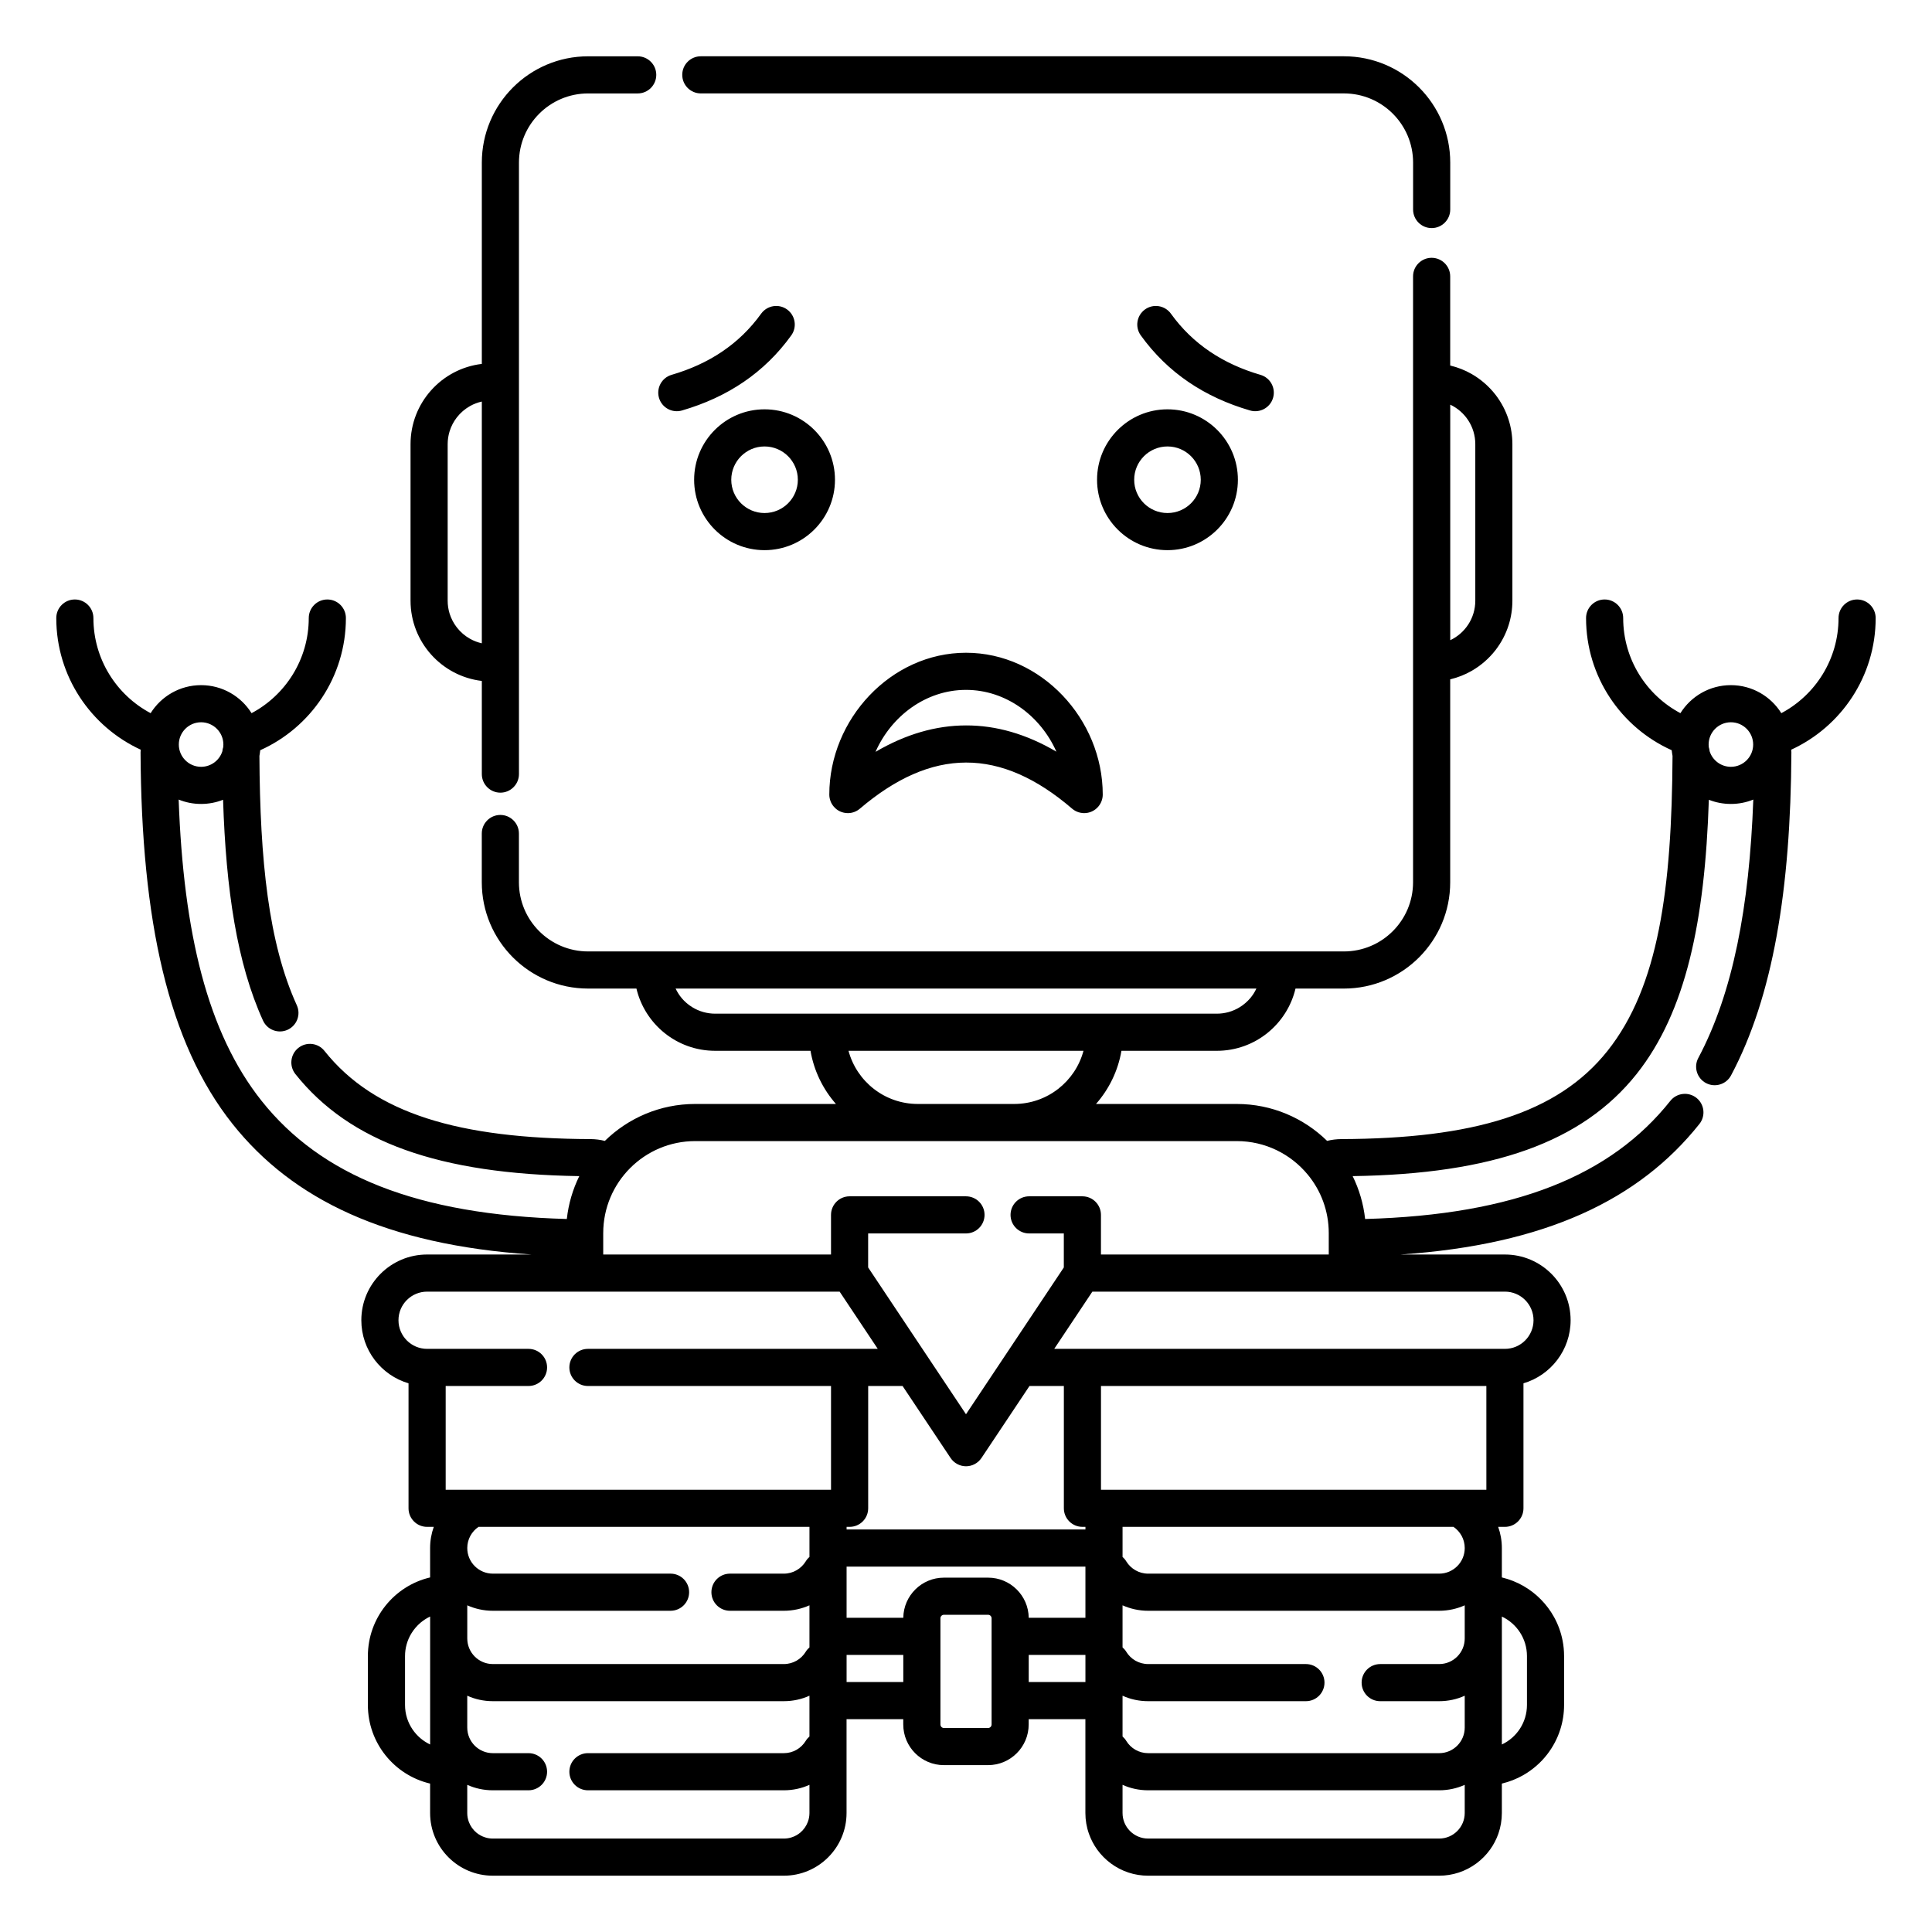 <?xml version="1.0" encoding="UTF-8"?>
<!-- Uploaded to: SVG Find, www.svgrepo.com, Generator: SVG Find Mixer Tools -->
<svg fill="#000000" width="800px" height="800px" version="1.1" viewBox="144 144 512 512" xmlns="http://www.w3.org/2000/svg">
 <path d="m500.14 396.14h-200.29c-10.125 0-18.332-8.215-18.332-18.332v-12.918c0-2.719-2.215-4.922-4.918-4.922-2.715 0-4.922 2.203-4.922 4.922v12.918c0 15.547 12.617 28.172 28.172 28.172h12.812c2.234 9.445 10.715 16.492 20.84 16.492h25.289c0.918 5.344 3.309 10.184 6.742 14.09h-37.305c-9.316 0-17.77 3.742-23.941 9.793-1.207-0.316-2.469-0.473-3.766-0.484-34.844-0.125-57.289-6.711-70.543-23.379-1.684-2.125-4.785-2.481-6.91-0.785-2.125 1.691-2.481 4.781-0.797 6.918 14.387 18.086 38.141 26.508 75.246 27.059-1.723 3.504-2.863 7.332-3.305 11.363-39.812-1.109-65.18-11.551-80.887-31.309-14.355-18.059-20.691-44.488-21.98-79.844 1.828 0.75 3.836 1.16 5.941 1.16 2.059 0 4.027-0.391 5.828-1.109 0.777 23.949 3.699 43.395 10.586 58.52 1.133 2.469 4.043 3.562 6.516 2.438 2.477-1.129 3.57-4.043 2.438-6.512-7.508-16.484-9.762-38.438-9.906-66.059 0.086-0.5 0.164-1.004 0.215-1.516 13.371-5.992 22.703-19.434 22.703-35.027 0-2.719-2.207-4.922-4.922-4.922s-4.922 2.203-4.922 4.922c0 10.922-6.148 20.418-15.16 25.207-2.785-4.457-7.734-7.426-13.375-7.426-5.637 0-10.586 2.969-13.371 7.426-9.016-4.789-15.164-14.285-15.164-25.207 0-2.719-2.203-4.922-4.922-4.922-2.715 0-4.918 2.203-4.918 4.922 0 15.477 9.18 28.82 22.387 34.891-0.031 0.227-0.051 0.465-0.051 0.699 0.207 44.535 7.293 76.988 24.375 98.48 15.969 20.082 40.824 32.008 79.242 34.598h-27.68c-9.625 0-17.43 7.801-17.43 17.414 0 7.914 5.285 14.594 12.508 16.719v33.121c0 2.719 2.195 4.922 4.922 4.922h1.77c-0.629 1.75-0.973 3.641-0.973 5.617v7.785c-9.457 2.223-16.492 10.715-16.492 20.84v12.949c0 10.125 7.035 18.617 16.492 20.844v7.793c0 9.168 7.449 16.617 16.617 16.617h77.129c9.168 0 16.617-7.449 16.617-16.617v-24.867h15.027v1.406c0 5.945 4.82 10.777 10.766 10.777h11.707c5.945 0 10.766-4.832 10.766-10.777v-1.406h15.027v24.867c0 1.879 0.312 3.746 0.945 5.519 0.531 1.504 1.277 2.93 2.211 4.219 0.996 1.371 2.207 2.59 3.562 3.602 1.43 1.062 3.031 1.902 4.727 2.453 1.66 0.551 3.422 0.824 5.176 0.824h77.125c1.762 0 3.512-0.273 5.184-0.824 1.695-0.551 3.289-1.391 4.727-2.453 1.355-1.012 2.566-2.231 3.559-3.602 0.938-1.289 1.684-2.715 2.215-4.219 0.621-1.773 0.938-3.641 0.938-5.519v-7.793l0.047-0.012c1.969-0.473 3.867-1.219 5.629-2.223 2.441-1.398 4.606-3.269 6.328-5.492 1.535-1.988 2.727-4.231 3.481-6.621 0.672-2.098 1.004-4.293 1.004-6.496v-12.949c0-1.359-0.125-2.715-0.383-4.043-0.422-2.215-1.199-4.359-2.293-6.328-0.934-1.684-2.106-3.246-3.461-4.625-1.371-1.398-2.926-2.598-4.617-3.57-1.77-1.023-3.699-1.781-5.688-2.266l-0.047-0.008v-7.785c0-1.977-0.348-3.867-0.977-5.617h1.781c2.715 0 4.922-2.203 4.922-4.922v-33.121c7.211-2.125 12.496-8.805 12.496-16.719 0-9.613-7.805-17.414-17.418-17.414h-27.691c38.418-2.59 63.273-14.516 79.242-34.598 1.695-2.125 1.34-5.227-0.785-6.91-2.125-1.691-5.227-1.336-6.918 0.789-15.703 19.758-41.074 30.199-80.887 31.309-0.441-4.031-1.582-7.871-3.305-11.363 37.105-0.551 60.859-8.973 75.246-27.059 13.109-16.504 18.098-40.562 19.148-72.68 1.812 0.719 3.781 1.109 5.836 1.109 2.106 0 4.113-0.41 5.945-1.16-1.055 28.508-5.402 51.238-14.574 68.477-1.281 2.391-0.363 5.375 2.027 6.652 2.398 1.27 5.383 0.363 6.652-2.035 11.078-20.824 15.812-49.16 15.988-85.609 0-0.234-0.02-0.473-0.051-0.699 13.207-6.07 22.387-19.414 22.387-34.891 0-2.719-2.203-4.922-4.918-4.922s-4.922 2.203-4.922 4.922c0 10.922-6.148 20.418-15.164 25.207-2.785-4.457-7.734-7.426-13.371-7.426s-10.586 2.969-13.371 7.426c-9.016-4.789-15.164-14.285-15.164-25.207 0-2.719-2.207-4.922-4.922-4.922s-4.918 2.203-4.918 4.922c0 15.594 9.328 29.035 22.699 35.027 0.051 0.512 0.129 1.016 0.219 1.516-0.188 35.16-3.672 61.109-17.23 78.16-13.254 16.668-35.699 23.254-70.543 23.379-1.301 0.012-2.559 0.168-3.769 0.473-6.172-6.039-14.621-9.781-23.941-9.781h-37.305c3.434-3.906 5.828-8.746 6.742-14.09h25.289c10.125 0 18.605-7.047 20.84-16.492h12.812c15.559 0 28.184-12.625 28.184-28.172v-53.773l0.039-0.012c1.965-0.473 3.875-1.219 5.625-2.223 2.441-1.398 4.606-3.277 6.328-5.492 1.535-1.988 2.727-4.231 3.484-6.621 0.668-2.098 1.004-4.293 1.004-6.496v-41.484c0-2.195-0.336-4.398-1.004-6.484-0.758-2.402-1.949-4.644-3.484-6.633-1.723-2.215-3.887-4.094-6.328-5.492-1.75-1.004-3.66-1.75-5.625-2.223l-0.039-0.008v-23.629c0-2.715-2.215-4.918-4.922-4.918-2.715 0-4.922 2.203-4.922 4.918v160.57c0 10.117-8.215 18.332-18.34 18.332zm32.027 220.86c-2.066 0.934-4.356 1.445-6.777 1.445h-77.125c-2.414 0-4.707-0.512-6.781-1.445v7.461c0 3.738 3.039 6.777 6.781 6.777h77.125c3.75 0 6.777-3.039 6.777-6.777zm-264.34-23.617v8.445c0 3.738 3.031 6.777 6.777 6.777h9.457c2.715 0 4.922 2.207 4.922 4.922s-2.207 4.918-4.922 4.918h-9.457c-2.418 0-4.711-0.512-6.777-1.445v7.5c0 0.797 0.148 1.582 0.422 2.332 0.414 1.109 1.121 2.106 2.039 2.863 0.656 0.531 1.414 0.953 2.223 1.211 0.68 0.227 1.387 0.332 2.094 0.332h77.129c0.707 0 1.414-0.105 2.094-0.332 0.809-0.258 1.555-0.68 2.215-1.211 0.914-0.758 1.625-1.754 2.035-2.863 0.289-0.75 0.426-1.535 0.434-2.332v-7.5c-2.074 0.934-4.367 1.445-6.777 1.445h-51.926c-2.719 0-4.922-2.203-4.922-4.918s2.203-4.922 4.922-4.922h51.926c2.438 0 4.594-1.297 5.785-3.246 0.273-0.453 0.609-0.836 0.992-1.172v-10.805c-2.074 0.938-4.367 1.449-6.777 1.449h-77.129c-2.418 0-4.711-0.512-6.777-1.449zm264.34-23.957c-2.066 0.922-4.356 1.445-6.777 1.445h-77.125c-2.414 0-4.707-0.523-6.781-1.445v11.148c0.383 0.332 0.719 0.719 0.992 1.168 1.191 1.949 3.348 3.25 5.789 3.25h41.816c2.719 0 4.922 2.203 4.922 4.918s-2.203 4.922-4.922 4.922h-41.816c-2.414 0-4.707-0.512-6.781-1.449v10.805c0.383 0.336 0.719 0.719 0.992 1.172 1.191 1.949 3.348 3.246 5.789 3.246h77.125c3.75 0 6.777-3.039 6.777-6.777v-8.445c-2.066 0.938-4.356 1.449-6.777 1.449h-15.625c-2.719 0-4.922-2.207-4.922-4.922s2.203-4.918 4.922-4.918h15.625c3.75 0 6.777-3.043 6.777-6.781zm9.844 2.981v33.898c3.934-1.852 6.648-5.844 6.648-10.48v-12.949c0-4.625-2.715-8.621-6.648-10.469zm-284.06 0.008c-0.898 0.434-1.742 0.977-2.512 1.625-0.914 0.777-1.711 1.703-2.352 2.727-0.59 0.934-1.031 1.949-1.328 3.012-0.285 1.012-0.422 2.055-0.422 3.098v12.949c0 1.191 0.176 2.383 0.539 3.512 0.66 2.066 1.91 3.93 3.562 5.324 0.77 0.652 1.613 1.191 2.512 1.625l0.039 0.02v-33.898zm148.83 0.453v28.133c0 0.512-0.414 0.938-0.926 0.938h-11.707c-0.512 0-0.926-0.426-0.926-0.938v-28.133c0-0.52 0.414-0.934 0.926-0.934h11.707c0.512 0 0.926 0.414 0.926 0.934zm9.84 9.703v7.184h15.027v-7.184zm-48.266 0v7.184h15.027v-7.184zm-9.84-25.957v-7.981h-87.703c-1.801 1.219-2.981 3.277-2.981 5.617 0 3.738 3.031 6.781 6.777 6.781h47.098c2.715 0 4.918 2.203 4.918 4.918 0 2.719-2.203 4.922-4.918 4.922h-47.098c-2.418 0-4.711-0.523-6.777-1.445v8.785c0 3.738 3.031 6.781 6.777 6.781h77.129c2.438 0 4.594-1.301 5.785-3.25 0.273-0.449 0.609-0.836 0.992-1.168v-11.148c-2.074 0.922-4.367 1.445-6.777 1.445h-14.289c-2.715 0-4.918-2.203-4.918-4.922 0-2.715 2.203-4.918 4.918-4.918h14.289c2.438 0 4.594-1.309 5.785-3.246 0.273-0.453 0.609-0.848 0.992-1.172zm58.105 16.117h15.027v-13.559h-63.293v13.559h15.027c0.07-5.883 4.871-10.637 10.766-10.637h11.707c5.894 0 10.699 4.754 10.766 10.637zm112.57-24.098h-87.703v7.981c0.383 0.324 0.719 0.719 0.992 1.172 1.191 1.938 3.348 3.246 5.789 3.246h77.125c3.75 0 6.777-3.043 6.777-6.781 0-2.34-1.18-4.398-2.981-5.617zm-146-37.332h-9.113v32.41c0 2.719-2.203 4.922-4.922 4.922h-0.797v0.699h63.293v-0.699h-0.797c-2.715 0-4.922-2.203-4.922-4.922v-32.41h-9.109l-12.723 19.078c-0.918 1.367-2.453 2.195-4.094 2.195-1.645 0-3.18-0.828-4.094-2.195zm154.71 0h-102.13v27.492h94.652 0.137 7.344zm-171.39-25.004h-109.32c-4.191 0-7.59 3.394-7.59 7.574 0 4.191 3.398 7.59 7.59 7.59h26.871c2.715 0 4.922 2.203 4.922 4.918s-2.207 4.922-4.922 4.922h-21.953v27.492h7.332 0.137 94.652v-27.492h-64.422c-2.719 0-4.922-2.207-4.922-4.922s2.203-4.918 4.922-4.918h76.809zm105.25-39.895h-143.53c-13.449 0-24.371 10.926-24.371 24.387v5.668h60.367v-10.5c0-2.715 2.203-4.922 4.918-4.922h30.852c2.715 0 4.918 2.207 4.918 4.922 0 2.715-2.203 4.918-4.918 4.918h-25.93v9.016l25.93 38.898s25.926-38.898 25.926-38.898v-9.016h-9.199c-2.715 0-4.922-2.203-4.922-4.918 0-2.715 2.207-4.922 4.922-4.922h14.121c2.715 0 4.918 2.207 4.918 4.922v10.5h60.371v-5.668c0-5.894-2.086-11.297-5.57-15.508-4.477-5.422-11.238-8.879-18.805-8.879zm71.055 39.895h-109.33l-10.105 15.164h119.44c4.184 0 7.578-3.398 7.578-7.59 0-4.18-3.394-7.574-7.578-7.574zm-111.68-63.824h-62.27c2.168 8.109 9.574 14.09 18.371 14.09h25.527c8.797 0 16.207-5.981 18.371-14.09zm45.824-16.492h-153.92l0.02 0.031c0.426 0.906 0.977 1.75 1.613 2.519 0.777 0.914 1.703 1.711 2.727 2.352 0.934 0.578 1.949 1.031 3.019 1.328 1.004 0.273 2.047 0.422 3.09 0.422h132.98c1.043 0 2.086-0.148 3.098-0.422 1.062-0.297 2.078-0.75 3.012-1.328 1.023-0.641 1.949-1.438 2.727-2.352 0.648-0.77 1.191-1.613 1.613-2.519zm-112.88-49.711c0.195 0.531 0.48 1.031 0.875 1.484 0.473 0.562 1.051 0.996 1.672 1.281 0.629 0.285 1.328 0.453 2.066 0.453 1.133 0 2.262-0.395 3.188-1.184 9.406-8.008 18.734-12.211 28.133-12.219 9.387-0.02 18.707 4.141 28.094 12.211 0.523 0.441 1.102 0.766 1.711 0.953l0.012 0.012c0.402 0.117 0.816 0.195 1.23 0.215h0.039c0.059 0.012 0.117 0.012 0.176 0.012h0.039c1.387 0 2.758-0.582 3.731-1.715 0.797-0.934 1.191-2.074 1.191-3.207 0-19.934-16.297-37.578-36.23-37.578-19.938 0-36.234 17.645-36.234 37.578 0 0.602 0.109 1.172 0.309 1.703zm-92.391-115.83c-10.625 1.25-18.891 10.305-18.891 21.266v41.484c0 10.961 8.266 20.016 18.891 21.266v24.688c0 2.715 2.207 4.922 4.922 4.922 2.703 0 4.918-2.207 4.918-4.922v-162.05c0-10.117 8.207-18.332 18.332-18.332h13.137c2.715 0 4.922-2.203 4.922-4.922 0-2.715-2.207-4.918-4.922-4.918h-13.137c-15.555 0-28.172 12.625-28.172 28.172zm325.38 102.64c0.758 2.402 3 4.133 5.637 4.133 3.258 0 5.902-2.644 5.902-5.902s-2.644-5.902-5.902-5.902-5.902 2.644-5.902 5.902c0 0.234 0.008 0.461 0.039 0.68 0.117 0.355 0.195 0.719 0.227 1.09zm-393.91-1.09c0.027-0.219 0.039-0.445 0.039-0.68 0-3.258-2.648-5.902-5.906-5.902-3.258 0-5.902 2.644-5.902 5.902s2.644 5.902 5.902 5.902c2.637 0 4.883-1.73 5.641-4.133 0.027-0.371 0.105-0.734 0.227-1.09zm220.8 1.211c-4.18-9.43-13.312-16.375-23.957-16.375-10.668 0-19.82 6.977-23.98 16.422 7.988-4.684 16-6.996 23.969-7.004 7.973-0.02 15.98 2.262 23.969 6.957zm-152.29-92.781c-1.082 0.246-2.125 0.637-3.09 1.18-1.355 0.758-2.559 1.789-3.512 3.019-0.848 1.094-1.496 2.332-1.91 3.652-0.344 1.109-0.52 2.273-0.52 3.434v41.484c0 1.172 0.176 2.332 0.52 3.445 0.414 1.309 1.062 2.559 1.91 3.641 0.953 1.23 2.156 2.262 3.512 3.019 0.965 0.543 2.008 0.938 3.09 1.184l0.02 0.008v-64.078zm256.66 0.816v62.422c3.926-1.848 6.641-5.844 6.641-10.469v-41.484c0-4.625-2.715-8.621-6.641-10.469zm-181.72 1.238c-10.293 0-18.656 8.363-18.656 18.668 0 10.301 8.363 18.656 18.656 18.656 10.305 0 18.668-8.355 18.668-18.656 0-10.305-8.363-18.668-18.668-18.668zm106.79 0c-10.301 0-18.668 8.363-18.668 18.668 0 10.301 8.367 18.656 18.668 18.656 10.293 0 18.656-8.355 18.656-18.656 0-10.305-8.363-18.668-18.656-18.668zm-106.79 9.84c4.871 0 8.828 3.957 8.828 8.828 0 4.871-3.957 8.816-8.828 8.816-4.859 0-8.816-3.945-8.816-8.816 0-4.871 3.957-8.828 8.816-8.828zm106.79 0c4.871 0 8.816 3.957 8.816 8.828 0 4.871-3.945 8.816-8.816 8.816s-8.828-3.945-8.828-8.816c0-4.871 3.957-8.828 8.828-8.828zm24.629-18.98c-9.859-2.875-17.898-8.109-23.723-16.207-1.594-2.203-4.664-2.707-6.871-1.121-2.203 1.594-2.703 4.664-1.121 6.867 7.137 9.91 16.906 16.395 28.961 19.906 2.606 0.758 5.344-0.738 6.102-3.344 0.766-2.609-0.738-5.344-3.348-6.102zm-153.29 9.445c12.055-3.512 21.828-9.996 28.961-19.906 1.586-2.203 1.082-5.273-1.121-6.867-2.203-1.586-5.273-1.082-6.867 1.121-5.828 8.098-13.867 13.332-23.727 16.207-2.606 0.758-4.102 3.492-3.344 6.102 0.758 2.606 3.492 4.102 6.098 3.344zm203.59-53.254v-12.438c0-15.547-12.625-28.172-28.184-28.172h-170.42c-2.719 0-4.922 2.203-4.922 4.918 0 2.719 2.203 4.922 4.922 4.922h170.42c10.125 0 18.34 8.215 18.34 18.332v12.438c0 2.715 2.207 4.922 4.922 4.922 2.707 0 4.922-2.207 4.922-4.922z" fill-rule="evenodd"/>
</svg>